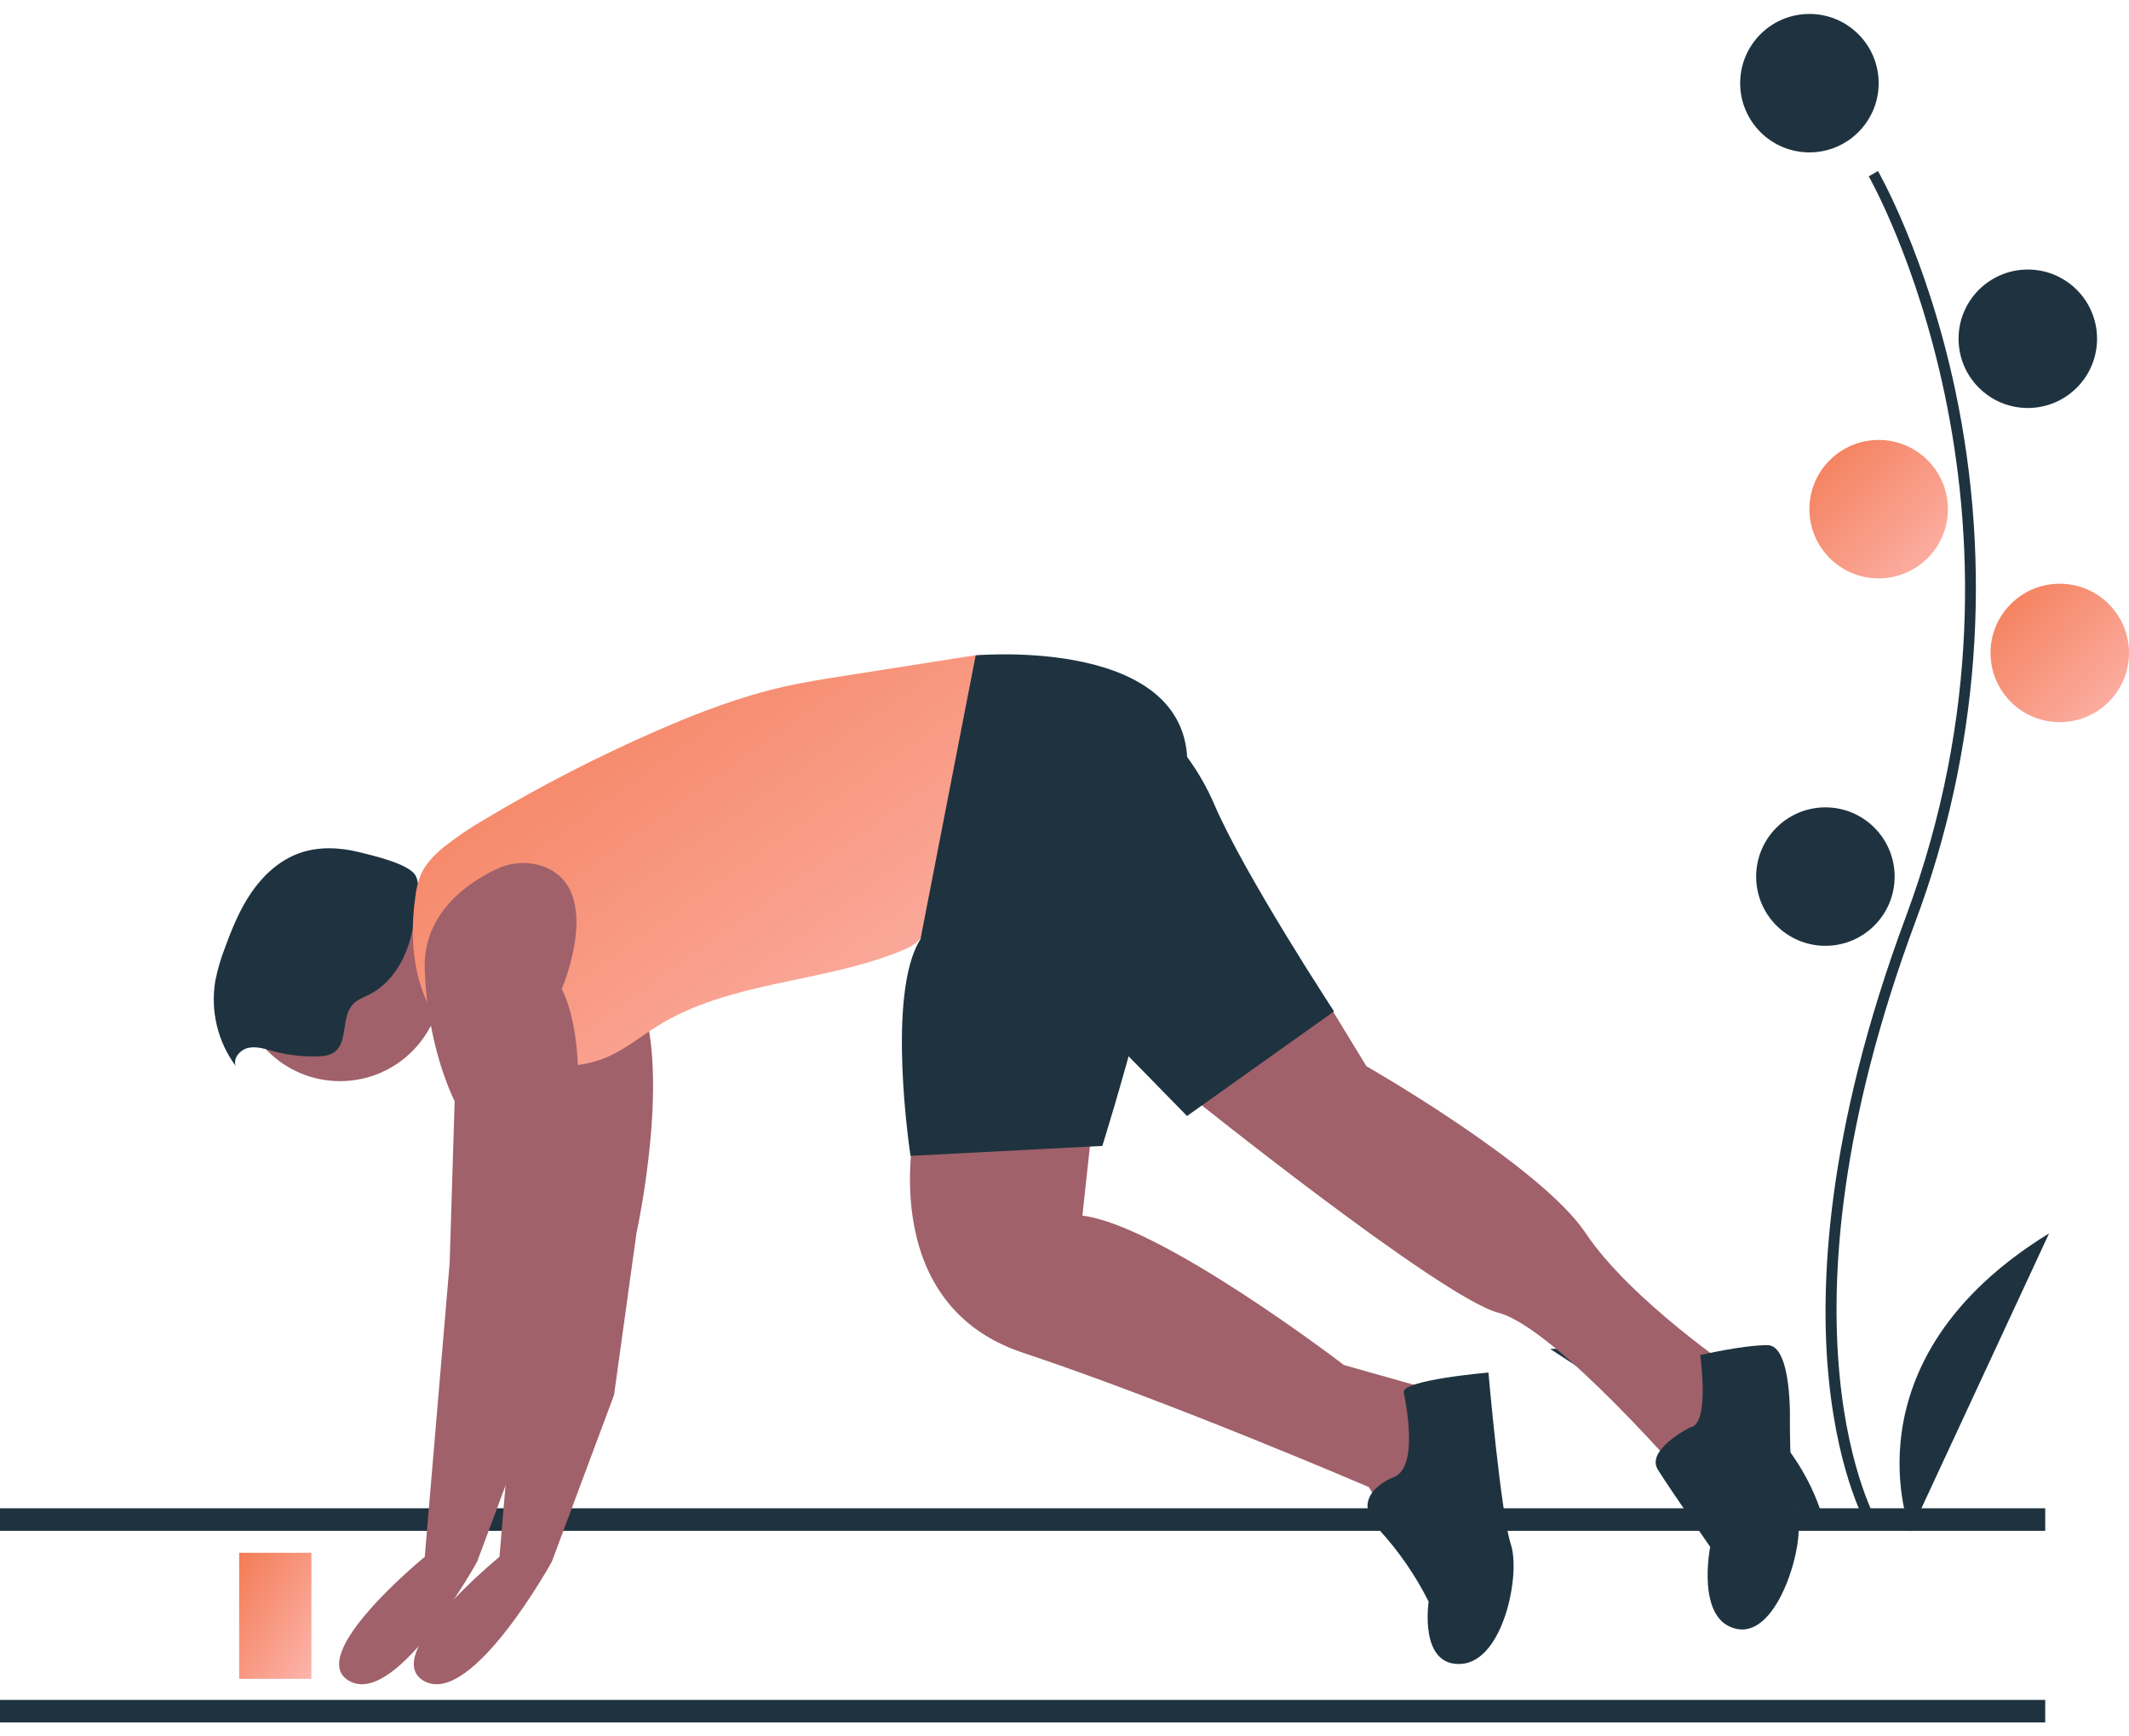 <svg width="304" height="248" viewBox="0 0 304 248" fill="none" xmlns="http://www.w3.org/2000/svg">
<g clip-path="url(#clip0_1235_15409)">
<path d="M292.037 215.417H0V218.637H292.037V215.417Z" fill="#1E333F"/>
<path d="M292.037 242.788H0V246.008H292.037V242.788Z" fill="#1E333F"/>
<path d="M266.846 218.38C266.672 218.094 262.557 211.223 261.13 196.954C259.821 183.863 260.663 161.797 272.106 131.017C293.786 72.706 267.11 25.658 266.838 25.189L268.154 24.426C268.223 24.545 275.106 36.54 279.172 55.641C284.545 80.965 282.589 107.296 273.532 131.547C251.89 189.759 267.98 217.315 268.145 217.587L266.846 218.38Z" fill="#1E333F"/>
<path d="M258.367 21.765C263.828 21.765 268.254 17.339 268.254 11.879C268.254 6.418 263.828 1.992 258.367 1.992C252.907 1.992 248.48 6.418 248.48 11.879C248.48 17.339 252.907 21.765 258.367 21.765Z" fill="#1E333F"/>
<path d="M289.551 58.271C295.011 58.271 299.438 53.845 299.438 48.384C299.438 42.924 295.011 38.497 289.551 38.497C284.091 38.497 279.664 42.924 279.664 48.384C279.664 53.845 284.091 58.271 289.551 58.271Z" fill="#1E333F"/>
<path d="M268.254 82.608C273.715 82.608 278.141 78.182 278.141 72.721C278.141 67.261 273.715 62.834 268.254 62.834C262.794 62.834 258.367 67.261 258.367 72.721C258.367 78.182 262.794 82.608 268.254 82.608Z" fill="url(#paint0_linear_1235_15409)"/>
<path d="M294.113 103.142C299.574 103.142 304 98.716 304 93.256C304 87.795 299.574 83.369 294.113 83.369C288.653 83.369 284.227 87.795 284.227 93.256C284.227 98.716 288.653 103.142 294.113 103.142Z" fill="url(#paint1_linear_1235_15409)"/>
<path d="M260.649 135.085C266.109 135.085 270.536 130.658 270.536 125.198C270.536 119.738 266.109 115.311 260.649 115.311C255.188 115.311 250.762 119.738 250.762 125.198C250.762 130.658 255.188 135.085 260.649 135.085Z" fill="#1E333F"/>
<path d="M272.816 218.743C272.816 218.743 262.929 194.406 292.59 176.154L272.816 218.743Z" fill="#1E333F"/>
<path d="M260.658 218.302C260.658 218.302 256.158 192.422 221.332 192.643L260.658 218.302Z" fill="#1E333F"/>
<path d="M48.553 154.413C56.607 154.413 63.137 147.884 63.137 139.829C63.137 131.775 56.607 125.245 48.553 125.245C40.498 125.245 33.969 131.775 33.969 139.829C33.969 147.884 40.498 154.413 48.553 154.413Z" fill="#A0616A"/>
<path d="M51.199 121.689C48.409 121.004 45.41 120.89 42.708 121.863C39.925 122.866 37.635 124.961 35.95 127.392C34.265 129.823 33.133 132.59 32.12 135.369C31.529 136.884 31.071 138.448 30.752 140.043C30.389 142.169 30.459 144.346 30.958 146.444C31.457 148.542 32.375 150.518 33.657 152.252C33.23 151.126 34.306 149.899 35.485 149.655C36.664 149.411 37.866 149.824 39.029 150.136C41.078 150.686 43.197 150.935 45.318 150.875C46.13 150.852 46.982 150.77 47.658 150.319C49.775 148.903 48.654 145.245 50.416 143.406C51.044 142.749 51.942 142.442 52.752 142.031C55.669 140.549 57.591 137.557 58.498 134.414C59.067 132.444 60.479 126.784 59.276 124.953C58.189 123.298 53.045 122.143 51.199 121.689Z" fill="#1E333F"/>
<path d="M88.238 123.748C87.161 123.37 86.019 123.207 84.879 123.271C83.739 123.335 82.623 123.623 81.594 124.118C77.79 125.902 71.063 130.225 71.318 138.406C71.674 149.789 75.587 157.259 75.587 157.259L74.875 180.38L71.318 222.354C71.318 222.354 53.889 236.582 60.647 240.139C67.406 243.696 78.788 223.065 78.788 223.065L87.681 199.233L90.882 176.111C90.882 176.111 96.218 151.923 90.882 141.252C90.882 141.252 97.046 126.963 88.238 123.748Z" fill="#A0616A"/>
<path d="M130.725 160.46C130.725 160.46 124.678 186.071 146.02 193.185C167.363 200.3 195.464 212.394 195.464 212.394L199.021 218.441L207.202 207.414L205.779 198.877L191.907 194.964C191.907 194.964 165.94 175.044 154.557 173.621L155.98 160.46H130.725Z" fill="#A0616A"/>
<path d="M187.569 139.906L195.107 152.279C195.107 152.279 220.007 166.507 226.41 176.111C232.812 185.716 248.108 196.031 248.108 196.031L241.349 212.038C241.349 212.038 222.141 189.628 213.96 187.494C205.778 185.36 169.496 156.192 169.496 156.192L187.569 139.906Z" fill="#A0616A"/>
<path d="M120.433 96.546C117.657 96.982 114.878 97.419 112.135 98.031C105.761 99.452 99.632 101.807 93.65 104.424C85.277 108.088 77.145 112.278 69.302 116.969C67.187 118.177 65.169 119.547 63.267 121.068C62 122.122 60.808 123.331 60.129 124.833C59.698 125.881 59.419 126.985 59.3 128.113C58.749 132.068 58.775 136.15 59.846 139.997C60.918 143.844 63.092 147.451 66.291 149.841C67.138 150.494 68.078 151.015 69.08 151.387C70.428 151.799 71.824 152.033 73.233 152.084C77.721 152.44 82.409 152.768 86.563 151.029C89.202 149.925 91.436 148.058 93.865 146.545C104.149 140.139 117.216 140.412 128.461 135.902C129.554 135.464 130.668 134.952 131.432 134.056C132.011 133.288 132.447 132.422 132.72 131.5C134.142 127.565 135.564 123.63 136.985 119.695C137.886 117.201 138.788 114.706 139.544 112.165C140.335 109.507 140.965 106.805 141.595 104.104C142.137 101.78 142.695 99.346 142.487 96.944C142.179 93.4 141.36 93.256 138.106 93.769C132.215 94.698 126.325 95.623 120.433 96.546Z" fill="url(#paint2_linear_1235_15409)"/>
<path d="M77.57 123.748C76.493 123.37 75.352 123.207 74.211 123.271C73.071 123.335 71.955 123.623 70.927 124.118C67.122 125.902 60.395 130.225 60.65 138.406C61.006 149.789 64.919 157.259 64.919 157.259L64.207 180.38L60.65 222.354C60.65 222.354 43.221 236.582 49.979 240.139C56.737 243.696 68.12 223.065 68.12 223.065L77.013 199.233L80.214 176.111C80.214 176.111 85.55 151.923 80.214 141.252C80.214 141.252 86.378 126.963 77.57 123.748Z" fill="#A0616A"/>
<path d="M139.317 93.602C139.317 93.602 170.919 90.741 169.496 110.305C168.073 129.869 157.402 163.662 157.402 163.662L130.012 165.084C130.012 165.084 126.455 141.963 131.435 134.138L139.317 93.602Z" fill="#1E333F"/>
<path d="M161.314 99.99C161.314 99.99 169.139 104.97 173.408 114.929C177.676 124.889 190.482 144.453 190.482 144.453L169.495 159.393L153.844 143.386L161.314 99.99Z" fill="#1E333F"/>
<path d="M199.018 210.971C199.018 210.971 192.259 213.461 196.883 218.441C199.724 221.531 202.119 225.003 203.998 228.756C203.998 228.756 202.575 238.005 208.622 237.649C214.669 237.293 217.159 224.844 215.736 220.575C214.313 216.307 212.535 196.031 212.535 196.031C212.535 196.031 200.085 197.098 200.441 198.877C200.796 200.655 202.575 209.548 199.018 210.971Z" fill="#1E333F"/>
<path d="M241.35 203.857C241.35 203.857 234.948 207.058 236.726 209.904C238.505 212.75 244.196 220.931 244.196 220.931C244.196 220.931 242.062 231.602 248.109 232.669C254.156 233.736 257.713 219.864 256.646 217.018C255.579 214.172 255.579 203.145 255.579 203.145C255.579 203.145 255.934 192.118 252.377 192.118C248.82 192.118 242.773 193.541 242.773 193.541C242.773 193.541 244.196 203.501 241.35 203.857Z" fill="#1E333F"/>
<path d="M44.464 221.774H34.148V239.778H44.464V221.774Z" fill="url(#paint3_linear_1235_15409)"/>
</g>
<defs>
<linearGradient id="paint0_linear_1235_15409" x1="255.825" y1="61.139" x2="282.873" y2="87.834" gradientUnits="userSpaceOnUse">
<stop stop-color="#F2754B"/>
<stop offset="1" stop-color="#FFC3C3"/>
</linearGradient>
<linearGradient id="paint1_linear_1235_15409" x1="281.684" y1="81.674" x2="308.732" y2="108.368" gradientUnits="userSpaceOnUse">
<stop stop-color="#F2754B"/>
<stop offset="1" stop-color="#FFC3C3"/>
</linearGradient>
<linearGradient id="paint2_linear_1235_15409" x1="48.199" y1="88.509" x2="124.264" y2="195.196" gradientUnits="userSpaceOnUse">
<stop stop-color="#F2754B"/>
<stop offset="1" stop-color="#FFC3C3"/>
</linearGradient>
<linearGradient id="paint3_linear_1235_15409" x1="32.822" y1="220.231" x2="53.927" y2="232.166" gradientUnits="userSpaceOnUse">
<stop stop-color="#F2754B"/>
<stop offset="1" stop-color="#FFC3C3"/>
</linearGradient>
<clipPath id="clip0_1235_15409">
<rect width="304" height="244.017" fill="white" transform="translate(0 1.992)"/>
</clipPath>
</defs>
</svg>
